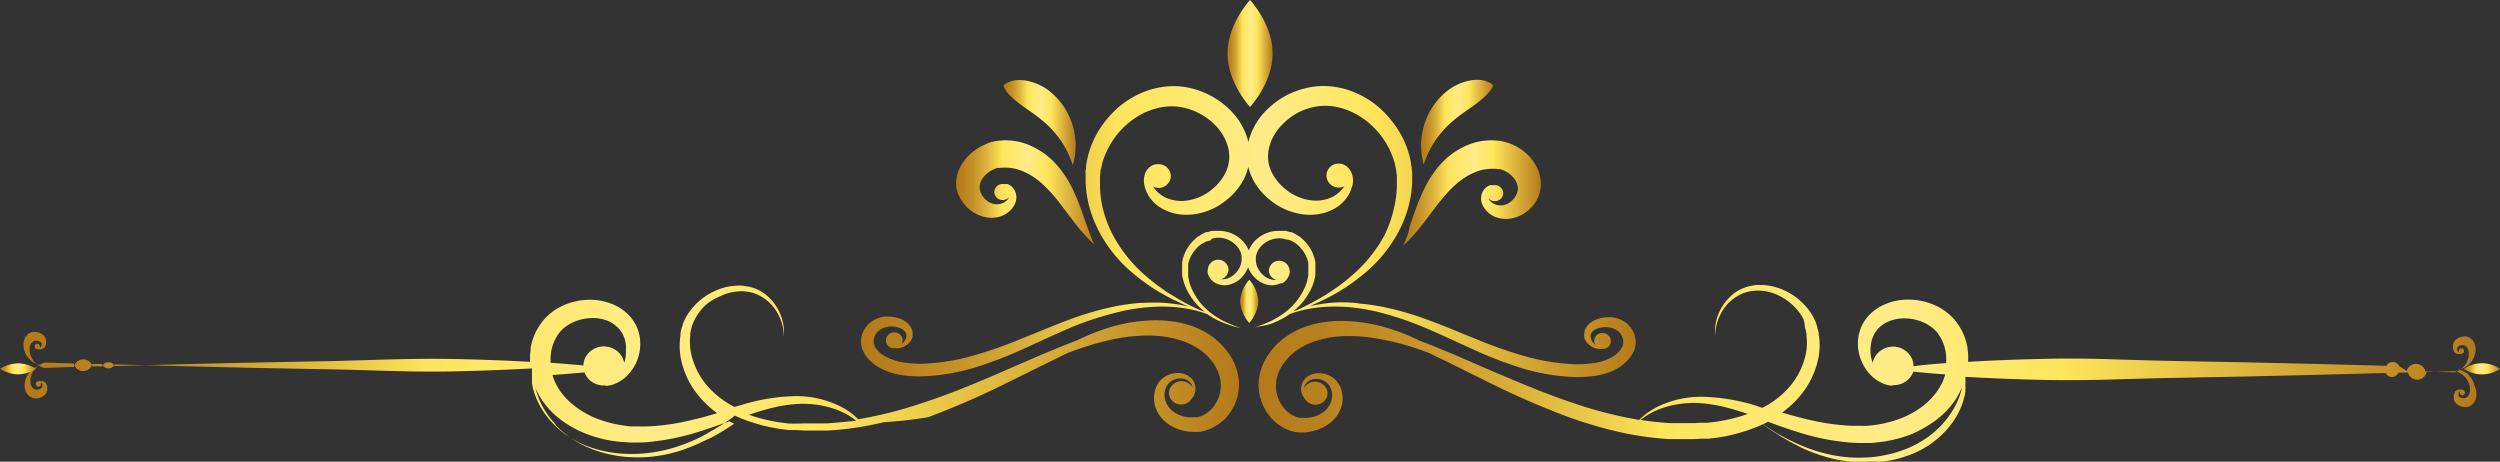 <svg xmlns="http://www.w3.org/2000/svg" xmlns:xlink="http://www.w3.org/1999/xlink" id="Layer_1" data-name="Layer 1" viewBox="0 0 391.75 72.34"><rect x="0" y="0" width="391.75" height="72.34" fill="#333333" stroke="none"/><defs><style>.cls-1{fill:url(#linear-gradient);}.cls-2{fill:url(#linear-gradient-2);}.cls-3{fill:url(#linear-gradient-3);}.cls-4{fill:url(#linear-gradient-4);}.cls-5{fill:url(#linear-gradient-5);}.cls-6{fill:url(#linear-gradient-6);}.cls-7{fill:url(#linear-gradient-7);}.cls-8{fill:url(#linear-gradient-8);}.cls-9{fill:url(#linear-gradient-9);}.cls-10{fill:url(#linear-gradient-10);}.cls-11{fill:url(#linear-gradient-11);}</style><linearGradient id="linear-gradient" x1="156.01" y1="603.52" x2="277.37" y2="603.52" gradientTransform="matrix(1, 0, 0, -1, 0, 652.42)" gradientUnits="userSpaceOnUse"><stop offset="0" stop-color="#b47a1a"></stop><stop offset="0.05" stop-color="#b9811e"></stop><stop offset="0.13" stop-color="#c69429"></stop><stop offset="0.22" stop-color="#dcb33c"></stop><stop offset="0.32" stop-color="#fade56"></stop><stop offset="0.33" stop-color="#ffe55a"></stop><stop offset="0.52" stop-color="#ffec88"></stop><stop offset="0.66" stop-color="#ffe55a"></stop><stop offset="1" stop-color="#b47a1a"></stop></linearGradient><linearGradient id="linear-gradient-2" x1="240.83" y1="609.66" x2="262.51" y2="609.66" xlink:href="#linear-gradient"></linearGradient><linearGradient id="linear-gradient-3" x1="243.73" y1="620.63" x2="255.08" y2="620.63" xlink:href="#linear-gradient"></linearGradient><linearGradient id="linear-gradient-4" x1="170.86" y1="609.66" x2="192.54" y2="609.66" xlink:href="#linear-gradient"></linearGradient><linearGradient id="linear-gradient-5" x1="178.29" y1="620.63" x2="189.65" y2="620.63" xlink:href="#linear-gradient"></linearGradient><linearGradient id="linear-gradient-6" x1="24.91" y1="581.28" x2="215.17" y2="581.28" xlink:href="#linear-gradient"></linearGradient><linearGradient id="linear-gradient-7" x1="213.4" y1="631.42" x2="220.47" y2="631.42" xlink:href="#linear-gradient"></linearGradient><linearGradient id="linear-gradient-8" x1="215.38" y1="592.58" x2="218.24" y2="592.58" xlink:href="#linear-gradient"></linearGradient><linearGradient id="linear-gradient-9" x1="21.05" y1="582.01" x2="26.71" y2="582.01" xlink:href="#linear-gradient"></linearGradient><linearGradient id="linear-gradient-10" x1="407.14" y1="582.01" x2="412.8" y2="582.01" xlink:href="#linear-gradient"></linearGradient><linearGradient id="linear-gradient-11" x1="218.21" y1="581.28" x2="408.94" y2="581.28" xlink:href="#linear-gradient"></linearGradient></defs><title>heading-line-inverted</title><path class="cls-1" d="M220.08,63.41l.58-.22.63-.28a12,12,0,0,0,1.34-.73l.53-.35.6-.21c.27-.1.58-.17.89-.27a4.05,4.05,0,0,1,.5-.12l.52-.12a22.92,22.92,0,0,1,5.2-.44c1,0,2,.12,3.13.26a30.75,30.75,0,0,1,3.34.66A50.24,50.24,0,0,1,244.4,64c2.4,1,4.83,2.18,7.34,3.3a63.33,63.33,0,0,0,7.74,3,32.54,32.54,0,0,0,8,1.39,17.77,17.77,0,0,0,3.82-.23,11.62,11.62,0,0,0,1.78-.46,8.8,8.8,0,0,0,1.61-.76A6.71,6.71,0,0,0,276,69.17a4.73,4.73,0,0,0,1-1.38,3.2,3.2,0,0,0,.16-.39c.05-.14.08-.28.12-.42a4,4,0,0,0,.08-.83,4,4,0,0,0-.36-1.52,4.1,4.1,0,0,0-2-1.93,4.35,4.35,0,0,0-1.21-.35,5.53,5.53,0,0,0-1.14,0,4.94,4.94,0,0,0-1.93.56,3,3,0,0,0-1.25,1.26,2,2,0,0,0-.17.81v.19l0,.18a1.16,1.16,0,0,0,0,.18l.06.15a2.37,2.37,0,0,0,.67.94,2.75,2.75,0,0,0,1.41.66,2.12,2.12,0,0,0,.49,0,1.23,1.23,0,0,0,.31,0l.23,0h0a1.26,1.26,0,0,0,1-1.32,1.31,1.31,0,0,0-1.42-1.15,1.23,1.23,0,0,0-1,1.87,2.82,2.82,0,0,1-.41-.43,1.67,1.67,0,0,1-.32-.73,1,1,0,0,1,.15-.78,1.89,1.89,0,0,1,.86-.63,3.79,3.79,0,0,1,1.39-.23,5.2,5.2,0,0,1,.78.1,2.53,2.53,0,0,1,.72.29,2.33,2.33,0,0,1,1.06,1.19,2,2,0,0,1,.14.81,2,2,0,0,1-.06.42c0,.06,0,.13-.07.2s-.06.14-.1.21a4,4,0,0,1-1.62,1.52,7.25,7.25,0,0,1-1.23.54,10.12,10.12,0,0,1-1.44.34,17,17,0,0,1-3.34.18,33.43,33.43,0,0,1-7.47-1.22,69.1,69.1,0,0,1-7.59-2.65c-2.52-1-5-2.08-7.53-3a47.42,47.42,0,0,0-7.37-2.13,32.3,32.3,0,0,0-3.5-.49C233,60,231.89,60,230.86,60a23.18,23.18,0,0,0-4.64.62c.59-.25,1.23-.53,1.94-.87.42-.19.84-.42,1.3-.65s.91-.49,1.38-.78a27.58,27.58,0,0,0,2.94-2,24.8,24.8,0,0,0,3-2.65,21.7,21.7,0,0,0,2.67-3.44,19.8,19.8,0,0,0,2-4.2,17.88,17.88,0,0,0,.89-4.83c0-.11,0-.21,0-.32V40c0-.22,0-.43-.05-.65s0-.42-.07-.64l-.1-.64c0-.11,0-.21-.05-.32l-.07-.32c-.09-.44-.22-.86-.35-1.28A14.65,14.65,0,0,0,239,31.4a15,15,0,0,0-1.93-2,14.12,14.12,0,0,0-4.92-2.73,13,13,0,0,0-2.84-.54,11.73,11.73,0,0,0-2.91.15,12.94,12.94,0,0,0-2.72.8,12.8,12.8,0,0,0-4.43,3.07,10.48,10.48,0,0,0-2.49,4.37l-.09.36-.09-.36a10.59,10.59,0,0,0-2.49-4.37A13,13,0,0,0,207,26.3a11.78,11.78,0,0,0-2.91-.15,13,13,0,0,0-2.84.54,13.28,13.28,0,0,0-2.62,1.13,14.38,14.38,0,0,0-2.31,1.6,15.59,15.59,0,0,0-1.92,2,14.47,14.47,0,0,0-2.59,4.7,11,11,0,0,0-.35,1.28l-.07.32-.06.32-.1.64c0,.22,0,.43-.06.64s0,.43,0,.65v.95c0,.11,0,.21,0,.32a17.5,17.5,0,0,0,.89,4.83,19.8,19.8,0,0,0,2,4.2,21.7,21.7,0,0,0,2.67,3.44,24.73,24.73,0,0,0,3,2.65,29.76,29.76,0,0,0,2.94,2c.47.29.95.53,1.39.78s.88.46,1.3.65c.7.34,1.35.62,1.94.87a23.19,23.19,0,0,0-4.65-.62c-1,0-2.1,0-3.23.07a32.3,32.3,0,0,0-3.5.49,47.85,47.85,0,0,0-7.38,2.13c-2.49.92-5,2-7.52,3a69.1,69.1,0,0,1-7.59,2.65,33.43,33.43,0,0,1-7.47,1.22,17,17,0,0,1-3.34-.18A10.12,10.12,0,0,1,161,69a6.92,6.92,0,0,1-1.23-.54A4,4,0,0,1,158.19,67a2,2,0,0,1-.1-.21c0-.07-.05-.14-.07-.2a2,2,0,0,1-.06-.42,2,2,0,0,1,.13-.81,2.37,2.37,0,0,1,1.06-1.19,2.72,2.72,0,0,1,.73-.29,5.2,5.2,0,0,1,.78-.1,3.79,3.79,0,0,1,1.39.23,2,2,0,0,1,.86.63,1,1,0,0,1,.15.78,1.94,1.94,0,0,1-.32.73,2.82,2.82,0,0,1-.41.43,1.13,1.13,0,0,0,.16-.51,1.27,1.27,0,0,0-1.19-1.36,1.3,1.3,0,0,0-1.42,1.15,1.26,1.26,0,0,0,1,1.32h0l.22,0a1.32,1.32,0,0,0,.32,0,2.14,2.14,0,0,0,.49,0,2.75,2.75,0,0,0,1.41-.66,2.47,2.47,0,0,0,.67-.94l.06-.15a1.16,1.16,0,0,1,0-.18l0-.18v-.19a1.86,1.86,0,0,0-.18-.81,3,3,0,0,0-1.25-1.26,4.84,4.84,0,0,0-1.93-.56,5.41,5.41,0,0,0-1.13,0,4.41,4.41,0,0,0-1.22.35,4.13,4.13,0,0,0-2,1.93,3.69,3.69,0,0,0-.36,1.52,3.38,3.38,0,0,0,.08.83c0,.14.07.28.11.42s.1.26.16.39a5,5,0,0,0,1,1.38,6.71,6.71,0,0,0,1.36,1.06,8.8,8.8,0,0,0,1.61.76,11.49,11.49,0,0,0,1.77.46,17.9,17.9,0,0,0,3.83.23,32.62,32.62,0,0,0,8-1.39,64,64,0,0,0,7.74-3c2.5-1.12,4.94-2.28,7.34-3.3A50.13,50.13,0,0,1,196,61.59a30.45,30.45,0,0,1,3.35-.66c1.09-.14,2.13-.23,3.13-.26a22.92,22.92,0,0,1,5.2.44l.52.12a3.51,3.51,0,0,1,.49.12c.32.1.62.17.89.27l.67.23c.17.12.33.23.5.33a12,12,0,0,0,1.34.73l.63.28.58.22a16.37,16.37,0,0,0,1.78.53,4.73,4.73,0,0,0,.48.11l.17,0-.16,0c-.11,0-.27-.08-.47-.16a16.85,16.85,0,0,1-1.71-.68c-.18-.07-.36-.17-.56-.26s-.39-.2-.59-.32a13,13,0,0,1-1.24-.81,11.1,11.1,0,0,1-1.25-1.07,9.62,9.62,0,0,1-2-3,7,7,0,0,1-.51-1.87l0-.24v-.24a4,4,0,0,1,0-.49,1.94,1.94,0,0,1,0-.24l0-.25,0-.24a2.23,2.23,0,0,1,0-.23,5.37,5.37,0,0,1,.79-1.78,5.61,5.61,0,0,1,1.37-1.38l.05,0,.05,0,.1-.07.21-.12.21-.11.1-.06.11,0,.22-.09.11,0,.11,0L211,50l.22-.05a3.65,3.65,0,0,1,1.77.06,3.94,3.94,0,0,1,1.51.81,3.81,3.81,0,0,1,.55.59,4.38,4.38,0,0,1,.37.66,3,3,0,0,1,.19.69l0,.17c0,.06,0,.11,0,.16s0,.22,0,.33a3,3,0,0,1-.36,1.2,3.44,3.44,0,0,1-.7.92,3.18,3.18,0,0,1-.83.59,2.82,2.82,0,0,1-.84.24,2.17,2.17,0,0,1-.51,0,1.55,1.55,0,0,0,1.18-1.61,1.62,1.62,0,0,0-3.22,0,1.51,1.51,0,0,0,0,.78,2.53,2.53,0,0,0,.74,1.12,2,2,0,0,0,.35.25l.2.12.23.09a3,3,0,0,0,1,.2,3.32,3.32,0,0,0,1.21-.21,4.33,4.33,0,0,0,1.21-.68,4.83,4.83,0,0,0,1-1.19,4.61,4.61,0,0,0,.35-.74,4.61,4.61,0,0,0,1.39,1.93,4.19,4.19,0,0,0,1.21.68,3.32,3.32,0,0,0,1.21.21,3,3,0,0,0,1-.2l.22-.09L222,57a2.41,2.41,0,0,0,.35-.25,2.53,2.53,0,0,0,.74-1.12,1.49,1.49,0,0,0,0-.84v0a1.62,1.62,0,0,0-3.21.32,1.55,1.55,0,0,0,1.19,1.36,2.09,2.09,0,0,1-.5,0,2.82,2.82,0,0,1-.84-.24,3.18,3.18,0,0,1-.83-.59,3.44,3.44,0,0,1-.7-.92,3,3,0,0,1-.36-1.2,1.82,1.82,0,0,1,0-.33s0-.1,0-.16,0-.11,0-.17a3.59,3.59,0,0,1,.2-.69,3.65,3.65,0,0,1,.37-.66,3.81,3.81,0,0,1,.55-.59,3.94,3.94,0,0,1,1.51-.81,3.65,3.65,0,0,1,1.77-.06l.22.05.22.07.12,0,.11,0,.21.09.11,0,.11.06.21.11.21.12.1.07,0,0,.05,0a5.61,5.61,0,0,1,1.37,1.38,5.15,5.15,0,0,1,.78,1.78,1.06,1.06,0,0,1,0,.23l0,.24,0,.25a1.94,1.94,0,0,1,0,.24c0,.16,0,.32,0,.49l0,.24,0,.24a7,7,0,0,1-.51,1.87,9.06,9.06,0,0,1-.91,1.65,9.68,9.68,0,0,1-1.13,1.38,11.1,11.1,0,0,1-1.25,1.07,12,12,0,0,1-1.25.81c-.19.12-.39.22-.58.32s-.38.19-.56.26a16.85,16.85,0,0,1-1.71.68c-.2.08-.36.12-.47.16l-.16,0,.16,0a4.79,4.79,0,0,0,.49-.11A16.37,16.37,0,0,0,220.08,63.41ZM224,61.16a10.76,10.76,0,0,0,1.32-1.37,10.36,10.36,0,0,0,1.09-1.73,7.72,7.72,0,0,0,.71-2.06l.05-.28,0-.28c0-.19,0-.38,0-.57v-.59c0-.09,0-.19,0-.29a1.35,1.35,0,0,0,0-.29,6.39,6.39,0,0,0-.85-2.22,6.62,6.62,0,0,0-1.61-1.77l-.06-.05-.06,0-.13-.09-.25-.17-.26-.15-.14-.07-.13-.07-.28-.13-.14,0-.15,0a1.42,1.42,0,0,0-.29-.1l-.29-.08-.15,0-.15,0-.31,0c-.1,0-.21,0-.31,0s-.21,0-.31,0a4.82,4.82,0,0,0-1.2.16,5.21,5.21,0,0,0-2.08,1.1,4.56,4.56,0,0,0-1.29,1.8.42.42,0,0,1,0,.1l0-.1a4.56,4.56,0,0,0-1.29-1.8,5.28,5.28,0,0,0-2.08-1.1,4.82,4.82,0,0,0-1.2-.16c-.11,0-.21,0-.31,0s-.21,0-.31,0l-.31,0-.15,0-.15,0-.3.08a2,2,0,0,0-.29.1l-.14,0-.14,0-.28.13-.13.07-.14.07-.26.15-.25.17-.13.09-.06,0-.06.05a6.62,6.62,0,0,0-1.61,1.77,6.2,6.2,0,0,0-.85,2.22,2.5,2.5,0,0,0,0,.29l0,.29v.59a5.46,5.46,0,0,0,0,.57l0,.28.05.28a8.07,8.07,0,0,0,.7,2.06,10.4,10.4,0,0,0,1.1,1.73,10.76,10.76,0,0,0,1.32,1.37l.36.3-.06,0a4.29,4.29,0,0,0-.43-.16l-.07,0c-.91-.42-2.2-1-3.72-1.92-.39-.23-.79-.49-1.22-.74s-.85-.56-1.28-.87a28.74,28.74,0,0,1-2.69-2.13,22.17,22.17,0,0,1-4.86-6.1,18.13,18.13,0,0,1-1.55-3.95,16.1,16.1,0,0,1-.52-4.33,2.44,2.44,0,0,1,0-.27l0-.28,0-.55c0-.18.05-.36.07-.55s0-.36.09-.54l.12-.54.06-.27.07-.27a9.84,9.84,0,0,1,.36-1,12.8,12.8,0,0,1,2.34-3.8,12.65,12.65,0,0,1,1.65-1.54,12.12,12.12,0,0,1,1.89-1.21,10.34,10.34,0,0,1,2.06-.8,9.2,9.2,0,0,1,2.13-.35,8.51,8.51,0,0,1,2.08.16,10,10,0,0,1,5.29,2.94,7.77,7.77,0,0,1,1.79,3.07,5.71,5.71,0,0,1,.25,1.57,5,5,0,0,1-.15,1.45,6.15,6.15,0,0,1-.5,1.34,7.26,7.26,0,0,1-.77,1.18c-.14.19-.3.35-.45.53s-.32.32-.49.47a8.31,8.31,0,0,1-1,.79c-.18.13-.36.22-.54.33s-.36.2-.54.28a8.06,8.06,0,0,1-1.09.41,7.27,7.27,0,0,1-2.05.3,6.13,6.13,0,0,1-1.77-.29l-.39-.13-.34-.16a4.28,4.28,0,0,1-.62-.38,5,5,0,0,1-1.24-1.29,2,2,0,0,0,.7.19,1.91,1.91,0,0,0,2.08-1.69,1.88,1.88,0,0,0-1.76-2A2,2,0,0,0,201,39a2.4,2.4,0,0,0-.45.66,3.25,3.25,0,0,0-.19,1.9,5.43,5.43,0,0,0,1.41,2.68,7.06,7.06,0,0,0,.75.66,5.27,5.27,0,0,0,.46.31l.49.26a7.43,7.43,0,0,0,2.36.73,9,9,0,0,0,2.87-.09,11,11,0,0,0,1.51-.42c.26-.09.51-.2.76-.31s.51-.24.76-.38a11,11,0,0,0,1.47-1c.24-.19.47-.39.7-.6s.45-.44.66-.68a9.92,9.92,0,0,0,1.18-1.62,8.62,8.62,0,0,0,.83-2l.09-.32c0,.1.05.21.08.32a9.12,9.12,0,0,0,.84,2,9.92,9.92,0,0,0,1.18,1.62c.21.24.44.46.66.68s.46.41.7.6a11,11,0,0,0,1.47,1c.25.14.5.26.75.38s.51.22.76.31a11.15,11.15,0,0,0,1.52.42,9,9,0,0,0,2.87.09,7.51,7.51,0,0,0,2.36-.73l.49-.26.46-.31a6.07,6.07,0,0,0,.74-.66A5.43,5.43,0,0,0,233,41.54a3.17,3.17,0,0,0-.19-1.9,2.41,2.41,0,0,0-.44-.66,2,2,0,0,0-1.69-.72,1.89,1.89,0,0,0-1.77,2A1.92,1.92,0,0,0,231,42a2,2,0,0,0,.7-.19,5,5,0,0,1-1.25,1.29,3.8,3.8,0,0,1-.62.38l-.34.16-.38.13a6.19,6.19,0,0,1-1.77.29,7.33,7.33,0,0,1-2.06-.3,8.47,8.47,0,0,1-1.08-.41c-.18-.08-.36-.19-.54-.28s-.36-.2-.54-.33a7.62,7.62,0,0,1-1-.79c-.17-.15-.33-.31-.49-.47s-.31-.34-.45-.53a7.26,7.26,0,0,1-.77-1.18,6.18,6.18,0,0,1-.51-1.34,5.81,5.81,0,0,1-.15-1.45,6.14,6.14,0,0,1,.26-1.57,7.66,7.66,0,0,1,1.79-3.07A9.87,9.87,0,0,1,225,30a10,10,0,0,1,2-.63,8.63,8.63,0,0,1,2.09-.16,9.2,9.2,0,0,1,2.13.35,10.34,10.34,0,0,1,2.06.8,12.12,12.12,0,0,1,1.89,1.21,12.82,12.82,0,0,1,4,5.34c.13.34.25.69.35,1l.08.27.06.27.11.54a5.07,5.07,0,0,1,.09.54c0,.19.06.37.08.55l0,.55,0,.28c0,.09,0,.18,0,.27a16.1,16.1,0,0,1-.52,4.33A18.13,18.13,0,0,1,238,49.48a22.36,22.36,0,0,1-4.86,6.1,28.74,28.74,0,0,1-2.69,2.13c-.43.31-.87.59-1.29.87s-.82.51-1.22.74c-1.52.88-2.8,1.5-3.71,1.92l-.08,0-.41.16Z" transform="translate(-21.05 -12.62)"></path><path class="cls-2" d="M242.13,47.55c.25-.7.52-1.51.86-2.41a30,30,0,0,1,1.24-2.94,17,17,0,0,1,2.07-3.28,13.7,13.7,0,0,1,1.55-1.61,12.32,12.32,0,0,1,2-1.39,10.55,10.55,0,0,1,2.44-1,10.08,10.08,0,0,1,2.83-.31l.74.06c.24,0,.48.07.74.13l.37.09.36.11a7.23,7.23,0,0,1,.7.26,8.14,8.14,0,0,1,2.38,1.57A7.17,7.17,0,0,1,262,39.1a5.8,5.8,0,0,1,.5,2.65,5.17,5.17,0,0,1-.8,2.49,5.82,5.82,0,0,1-1.62,1.69,5.61,5.61,0,0,1-2,.88,4.71,4.71,0,0,1-2.08,0,3.81,3.81,0,0,1-2.61-2,2.46,2.46,0,0,1-.25-1.3,2.27,2.27,0,0,1,.33-1,2.08,2.08,0,0,1,1.06-.87.84.84,0,0,1,.2,0l.14,0H255l0,0,.18,0a1.3,1.3,0,0,1,1.42,1.15,1.27,1.27,0,0,1-1.2,1.35,1.33,1.33,0,0,1-1.12-.45,1.7,1.7,0,0,0,.36.51,2.27,2.27,0,0,0,.77.47,2.35,2.35,0,0,0,1,.13,2.43,2.43,0,0,0,.95-.29,3.07,3.07,0,0,0,.85-.69,2.71,2.71,0,0,0,.57-1,2,2,0,0,0,.1-1,2.65,2.65,0,0,0-.4-1,3.88,3.88,0,0,0-.85-.93,4.53,4.53,0,0,0-1.2-.67c-.11,0-.21-.08-.32-.1l-.17,0-.16,0a2,2,0,0,0-.35-.05c-.12,0-.25,0-.38,0a7.07,7.07,0,0,0-3.1.64,9.56,9.56,0,0,0-1.44.79,12.81,12.81,0,0,0-1.32,1,21,21,0,0,0-2.25,2.39c-.68.83-1.3,1.65-1.87,2.41s-1.1,1.47-1.59,2.07-.93,1.11-1.3,1.51-.69.7-.9.9l-.33.29.18-.39c.1-.26.27-.65.46-1.14S241.88,48.26,242.13,47.55Z" transform="translate(-21.05 -12.62)"></path><path class="cls-3" d="M243.9,37.27a10.2,10.2,0,0,1-.09-3.12,11,11,0,0,1,1.31-4.08,10.36,10.36,0,0,1,3-3.42,8.2,8.2,0,0,1,3.27-1.41,5.49,5.49,0,0,1,2.22,0,4.38,4.38,0,0,1,.68.24,3.39,3.39,0,0,1,.45.26,1.43,1.43,0,0,1,.3.29,1.71,1.71,0,0,1-.18.37,2.8,2.8,0,0,1-.27.39,4.31,4.31,0,0,1-.41.5,9.76,9.76,0,0,1-1.33,1.21c-.56.45-1.25.93-2.1,1.53a22.76,22.76,0,0,0-2.63,2.08,15.62,15.62,0,0,0-2.25,2.67,14.07,14.07,0,0,0-1.32,2.51c-.14.34-.24.62-.3.81l-.1.3-.09-.3C244,37.94,244,37.64,243.9,37.27Z" transform="translate(-21.05 -12.62)"></path><path class="cls-4" d="M170.87,41.75a5.8,5.8,0,0,1,.5-2.65A7.2,7.2,0,0,1,173,36.85a8,8,0,0,1,2.38-1.57A7,7,0,0,1,176,35l.36-.11.38-.09c.25-.06.49-.09.74-.13s.49,0,.74-.06a10,10,0,0,1,2.82.31,10.38,10.38,0,0,1,2.44,1,11.91,11.91,0,0,1,2,1.39,13,13,0,0,1,1.56,1.61,17,17,0,0,1,2.07,3.28,30,30,0,0,1,1.24,2.94c.33.9.61,1.71.86,2.41s.47,1.31.66,1.81.35.88.46,1.14l.17.39-.33-.29c-.21-.2-.52-.49-.89-.9s-.82-.91-1.31-1.51-1-1.3-1.59-2.07-1.18-1.58-1.86-2.41a21.09,21.09,0,0,0-2.26-2.39,12.69,12.69,0,0,0-1.31-1,9.67,9.67,0,0,0-1.45-.79,7,7,0,0,0-3.1-.64c-.12,0-.25,0-.37,0a1.84,1.84,0,0,0-.35.05l-.17,0-.16,0c-.11,0-.22.07-.33.1a4.63,4.63,0,0,0-1.19.67,3.88,3.88,0,0,0-.85.93,2.5,2.5,0,0,0-.4,1,1.91,1.91,0,0,0,.09,1,3,3,0,0,0,.57,1,3.11,3.11,0,0,0,.86.69,2.43,2.43,0,0,0,1,.29,2.35,2.35,0,0,0,.95-.13,2.27,2.27,0,0,0,.77-.47,1.7,1.7,0,0,0,.36-.51,1.35,1.35,0,0,1-1.12.45,1.27,1.27,0,0,1-1.2-1.35,1.29,1.29,0,0,1,1.41-1.15,1.08,1.08,0,0,1,.19,0l0,0h.12l.14,0a.77.77,0,0,1,.19,0,2,2,0,0,1,1.06.87,2.28,2.28,0,0,1,.34,1,2.46,2.46,0,0,1-.25,1.3,3.85,3.85,0,0,1-2.61,2,4.71,4.71,0,0,1-2.08,0,5.61,5.61,0,0,1-2-.88,5.82,5.82,0,0,1-1.62-1.69A5.18,5.18,0,0,1,170.87,41.75Z" transform="translate(-21.05 -12.62)"></path><path class="cls-5" d="M178.47,26.44a2.67,2.67,0,0,1-.18-.37,1.76,1.76,0,0,1,.31-.29,3.2,3.2,0,0,1,.44-.26,4.54,4.54,0,0,1,.69-.24,5.49,5.49,0,0,1,2.22,0,8.26,8.26,0,0,1,3.27,1.41,10.47,10.47,0,0,1,3,3.42,11,11,0,0,1,1.31,4.08,10.53,10.53,0,0,1-.09,3.12c-.07.37-.14.67-.2.87l-.09.3-.1-.3c-.06-.19-.17-.47-.3-.81a14.07,14.07,0,0,0-1.32-2.51,15.25,15.25,0,0,0-2.26-2.67,22.76,22.76,0,0,0-2.63-2.08c-.84-.6-1.54-1.08-2.1-1.53a9.6,9.6,0,0,1-1.32-1.21,3.59,3.59,0,0,1-.42-.5Z" transform="translate(-21.05 -12.62)"></path><path class="cls-6" d="M213.52,67.91a11.1,11.1,0,0,0-2.68-2.66,12.88,12.88,0,0,0-1.6-.94,13.93,13.93,0,0,0-1.67-.68,16,16,0,0,0-3.38-.72,19.74,19.74,0,0,0-3.25-.06,25.74,25.74,0,0,0-5.77,1,35.3,35.3,0,0,0-4.66,1.78l-.54.26h0c-3.4,1.29-6.9,2.82-10.62,4.44l-.92.4c-4.21,1.82-8.35,3.58-12.74,5a65.26,65.26,0,0,1-10.17,2.59l-.14-.15-.36-.33-.19-.17-.21-.17-.46-.35-.51-.33a4.48,4.48,0,0,0-.57-.33l-.29-.17-.32-.15a15.71,15.71,0,0,0-6.62-1.48,30.72,30.72,0,0,0-8.42,1.33l-1.28.37a14.35,14.35,0,0,1-4-3,11.75,11.75,0,0,1-2.79-5.3,9.24,9.24,0,0,1-.15-2.86l0-.35.07-.34.07-.34.09-.34a7.06,7.06,0,0,1,.53-1.28,8.2,8.2,0,0,1,1.69-2.19A8.67,8.67,0,0,1,134,59a7.63,7.63,0,0,1,2.59-.71,6.65,6.65,0,0,1,2.59.27,6.73,6.73,0,0,1,3.7,3.12,7.49,7.49,0,0,1,1,3.74,7.63,7.63,0,0,0-.69-3.88,7.75,7.75,0,0,0-1.44-2.1,6.71,6.71,0,0,0-1-.88,6.58,6.58,0,0,0-1.25-.68,7.57,7.57,0,0,0-1.41-.4c-.24,0-.49-.08-.74-.1s-.5,0-.75,0a8.74,8.74,0,0,0-3,.61,10,10,0,0,0-4.86,4,8.25,8.25,0,0,0-.72,1.5l0,.09c0,.1-.08.2-.11.3l-.11.42-.11.42c0,.09,0,.18,0,.27l0,.13a10.71,10.71,0,0,0,0,3.39,13.12,13.12,0,0,0,3,6.33,15.17,15.17,0,0,0,2.75,2.53l-.29.08c-1.51.45-3.06.86-4.64,1.2a35.32,35.32,0,0,1-4.81.72,22.09,22.09,0,0,1-2.44.07c-.4,0-.81,0-1.21,0s-.8-.07-1.19-.13A18.15,18.15,0,0,1,114.07,78a15.66,15.66,0,0,1-2-1.07,13.09,13.09,0,0,1-1.76-1.36A10.77,10.77,0,0,1,108.9,74a9.25,9.25,0,0,1-1-1.81,5.92,5.92,0,0,1-.27-.81c1.66-.12,3.33-.25,5-.41a3.17,3.17,0,0,0,1.93,1.87A3.37,3.37,0,0,0,116,73l-.1.07.29,0a4.43,4.43,0,0,0,1-.22,5.8,5.8,0,0,0,1.66-.94,6.74,6.74,0,0,0,1.83-2.34,7,7,0,0,0,.6-1.88,7,7,0,0,0,0-2.36,7,7,0,0,0-.38-1.33,6.81,6.81,0,0,0-.75-1.33,7.2,7.2,0,0,0-2.65-2.18,9.29,9.29,0,0,0-3.77-.89,10.3,10.3,0,0,0-4.21.79,9.28,9.28,0,0,0-2,1.16,7.83,7.83,0,0,0-.92.82c-.15.14-.29.3-.43.46l-.19.25-.18.25-.18.26-.09.12-.08.14-.32.54-.07.14-.07.15-.13.28a6.25,6.25,0,0,0-.24.6l-.2.6c-.06.21-.1.42-.15.63l-.07.32a3.11,3.11,0,0,0,0,.32c0,.21-.07.43-.09.65,0,.41,0,.83,0,1.24q-5-.28-10.07-.4c-3.66-.1-7.32-.09-11,0s-7.32.23-11,.3l-11,.21-11,.25-11,.29a1.12,1.12,0,0,0-2,.06l-1.5,0a1.49,1.49,0,0,0-2.9.09L28,70.27h0l-.09,0-.18-.07-.18-.08a2.21,2.21,0,0,1-.4-.21l-.2-.13-.1-.07-.1-.08a4.54,4.54,0,0,1-.38-.38,3,3,0,0,1-.55-1,2.93,2.93,0,0,1-.13-.57v-.07a.22.22,0,0,1,0-.08v-.14a2.83,2.83,0,0,1,0-.29,1.44,1.44,0,0,1,.15-.51,1.05,1.05,0,0,1,.12-.21l.16-.17A.93.93,0,0,1,26.5,66h.2l.21,0a.94.94,0,0,1,.22.07.76.76,0,0,1,.18.09.85.85,0,0,1,.14.1l.06.06,0,0a.31.31,0,0,1,.05.1s0,.09,0,.15a.28.28,0,0,0,0,.09v.06s0,.07,0,.11l0,0v0h0a.22.22,0,0,1-.05.08.61.61,0,0,1-.17.15l-.06,0,0,0,0,0h0a.37.37,0,0,0,0-.18.39.39,0,0,0-.39-.4.4.4,0,0,0-.39.34v0a.43.43,0,0,0,0,.05.28.28,0,0,0,0,.09.72.72,0,0,0,.1.26l0,0,0,0v0l.08.07a.1.1,0,0,0,.05,0l0,0,0,0h0l.07,0a.88.88,0,0,0,.31.08h.2l.11,0,.08,0a1.49,1.49,0,0,0,.38-.19.79.79,0,0,0,.19-.18s0,0,.05-.06l0-.06.07-.13a.89.89,0,0,0,.08-.29,1,1,0,0,0,0-.15.53.53,0,0,0,0-.13,1.78,1.78,0,0,0,0-.31,1.25,1.25,0,0,0-.13-.35l-.1-.17-.12-.14a2.09,2.09,0,0,0-.29-.23,1.41,1.41,0,0,0-.32-.17,2.06,2.06,0,0,0-.35-.12,1.34,1.34,0,0,0-.4-.06,1.32,1.32,0,0,0-.44,0,1.68,1.68,0,0,0-.77.43,2.22,2.22,0,0,0-.28.33,1.93,1.93,0,0,0-.19.38,2.45,2.45,0,0,0-.15.79,3.17,3.17,0,0,0,.32,1.44,3.39,3.39,0,0,0,1.3,1.43l.12.07.13.06.24.11.46.15.21,0,.19,0H28v0h-.12l-.19,0-.21,0-.46.15-.24.11-.13.07-.12.07a3.16,3.16,0,0,0-.49.35,3.26,3.26,0,0,0-.81,1.07,3.18,3.18,0,0,0-.32,1.45,2.45,2.45,0,0,0,.15.79,1.85,1.85,0,0,0,.19.37,2.3,2.3,0,0,0,.28.34,1.72,1.72,0,0,0,1.21.47,2.57,2.57,0,0,0,.4-.06,2.06,2.06,0,0,0,.35-.12,2,2,0,0,0,.32-.18,1.54,1.54,0,0,0,.29-.23l.12-.14.1-.17a1.25,1.25,0,0,0,.13-.35,1.72,1.72,0,0,0,0-.31.57.57,0,0,0,0-.13,1,1,0,0,0,0-.15.77.77,0,0,0-.08-.28.54.54,0,0,0-.07-.13l0-.07-.05-.06a1.57,1.57,0,0,0-.19-.18,1.42,1.42,0,0,0-.38-.18l-.08,0-.11,0h-.1a.34.34,0,0,0-.1,0,.88.88,0,0,0-.31.08l-.07,0,0,0h0l0,0-.05,0a.6.6,0,0,0-.08.08v0l0,0,0,0a.88.88,0,0,0-.1.26.34.34,0,0,0,0,.09.43.43,0,0,0,0,0,.4.4,0,0,0,.39.39.39.39,0,0,0,.39-.4.43.43,0,0,0-.06-.22h0l0,0h0l0,0,.06,0a.83.83,0,0,1,.17.15l.05.08s0,0,0,0v0s0,0,0,0,0,.08,0,.12v.06a.28.28,0,0,0,0,.09l0,.14a.31.31,0,0,1-.05.1l0,0-.06.05-.14.11-.18.09-.22.07-.21,0a.67.67,0,0,1-.2,0,.93.93,0,0,1-.37-.19c-.05,0-.11-.1-.16-.16a2.25,2.25,0,0,1-.12-.21,1.49,1.49,0,0,1-.15-.52,2.64,2.64,0,0,1,0-.29v-.14a.17.17,0,0,1,0-.07v-.08a2.68,2.68,0,0,1,.13-.56,3.08,3.08,0,0,1,.55-1,3.3,3.3,0,0,1,.38-.37.39.39,0,0,1,.1-.08l.1-.08.2-.13.4-.21.18-.08.18-.06.09,0h0l4.49.14a1.49,1.49,0,0,0,2.9.09l1.5,0a1.11,1.11,0,0,0,1,.69,1.1,1.1,0,0,0,1-.63l11,.29,11,.26,11,.21c3.66.06,7.32.19,11,.29s7.32.11,11,0c3.46-.09,6.93-.23,10.39-.42,0,0,0,.11,0,.16l0,.17c0,.12,0,.27,0,.43v.85l0,.33,0,.36.07.37.08.4c0,.14.08.27.11.41a11.92,11.92,0,0,0,1.82,3.7,10.64,10.64,0,0,0,.75.94l.2.24.11.12.11.11.44.45c.16.16.32.3.49.44l.24.22.26.21c.18.14.35.28.54.41l.56.39a15.54,15.54,0,0,0,2.53,1.33,17.82,17.82,0,0,0,3,.92,19,19,0,0,0,3.27.42,21.36,21.36,0,0,0,3.55-.12,23.26,23.26,0,0,0,3.72-.73,27.62,27.62,0,0,0,3.81-1.41c.64-.29,1.27-.61,1.91-1s1.27-.72,1.9-1.12c.78-.49,1.56-1,2.33-1.6l.39.18a26.27,26.27,0,0,0,7.42,2l.64.08.31,0,.25,0,.36,0,.35,0,1,.07h1l1,0,.62,0h.34l1,0,1-.07a49.17,49.17,0,0,0,7.65-1.23A68.44,68.44,0,0,0,166.48,78a130.28,130.28,0,0,0,12.73-5.57l3.12-1.54c2.12-1.05,4.15-2.05,6.12-3,.8-.3,1.67-.61,2.61-.91a38.86,38.86,0,0,1,4.61-1.23,26.11,26.11,0,0,1,5.34-.55,16.39,16.39,0,0,1,5.6.94,11.83,11.83,0,0,1,1.31.58,11.51,11.51,0,0,1,1.21.74,9,9,0,0,1,2,2,6.49,6.49,0,0,1,1.1,2.45,5.43,5.43,0,0,1,.12,1.26,5.37,5.37,0,0,1-.64,2.4,5.46,5.46,0,0,1-.69,1,4.64,4.64,0,0,1-.88.78,4.34,4.34,0,0,1-1,.52,3.7,3.7,0,0,1-.55.14l-.28,0-.28,0a4.82,4.82,0,0,1-1.14-.06,4.75,4.75,0,0,1-2-.85,3.41,3.41,0,0,1-1.17-1.54,3.18,3.18,0,0,1-.1-1.8,2.35,2.35,0,0,1,.88-1.35,2.73,2.73,0,0,1,1.46-.5,2.16,2.16,0,0,1,1.31.38,1.88,1.88,0,0,1,.66,1s0,0,0,.06a2,2,0,0,0-3.69.6A1.86,1.86,0,0,0,206,76a2,2,0,0,0,1.86-1,2,2,0,0,0,.38-.65,2.39,2.39,0,0,0,.12-1.13,2.33,2.33,0,0,0-.65-1.35,2.87,2.87,0,0,0-1.71-.78,3.68,3.68,0,0,0-2.16.42,3.43,3.43,0,0,0-1,.78,3.7,3.7,0,0,0-.66,1.1,4.45,4.45,0,0,0-.18,2.64,5,5,0,0,0,1.51,2.54,6.48,6.48,0,0,0,2.81,1.5,6.75,6.75,0,0,0,1.69.23h.44c.15,0,.3,0,.45,0a7,7,0,0,0,.89-.17,6.9,6.9,0,0,0,1.7-.72A7.53,7.53,0,0,0,213,78.26a7.92,7.92,0,0,0,1.11-1.46,7.66,7.66,0,0,0,.95-5.41A9,9,0,0,0,213.52,67.91Zm-106.17.41a6.62,6.62,0,0,1,1.13-3.25,4.46,4.46,0,0,1,.49-.62,4.6,4.6,0,0,1,.56-.52,6.3,6.3,0,0,1,1.31-.8,7.45,7.45,0,0,1,2.86-.67,6.37,6.37,0,0,1,2.54.42A4.82,4.82,0,0,1,118,64.1a4.72,4.72,0,0,1,.57.78,5.87,5.87,0,0,1,.37.86,5.42,5.42,0,0,1,.19.87,6,6,0,0,1,0,.84A6.15,6.15,0,0,1,119,69c0,.16-.09.31-.14.46a3.15,3.15,0,0,0-2.06-2.35,3.26,3.26,0,0,0-4.14,1.78,2.9,2.9,0,0,0-.19,1c-1.72-.17-3.43-.3-5.14-.42A7.62,7.62,0,0,1,107.35,68.32ZM133.7,80.54c-.64.38-1.29.73-1.93,1s-1.28.62-1.93.88A24.18,24.18,0,0,1,126,83.7a22,22,0,0,1-3.67.55,22.89,22.89,0,0,1-3.43-.06,19.6,19.6,0,0,1-3.1-.56,19.15,19.15,0,0,1-2.74-.95,16.25,16.25,0,0,1-2.34-1.28l-.53-.35-.5-.39-.24-.19-.23-.2-.46-.4-.42-.41-.11-.11-.1-.1L108,79c-.27-.28-.49-.57-.73-.86a12.81,12.81,0,0,1-1.89-3.35c0-.13-.1-.25-.14-.38l-.11-.36-.11-.35-.07-.28a11.94,11.94,0,0,0,1.26,2.22,13.82,13.82,0,0,0,1.89,2.08,16.3,16.3,0,0,0,2.29,1.66,18,18,0,0,0,2.54,1.23,20.19,20.19,0,0,0,5.44,1.26c.47,0,.93.07,1.39.09s.92,0,1.37,0q1.36,0,2.7-.21a36.12,36.12,0,0,0,5.11-1c1.63-.45,3.2-1,4.71-1.51l1.67-.61.78.39C135.28,79.56,134.49,80.07,133.7,80.54Zm17.78-1.64-.92.07-.93,0-.32,0h-2.44L146,79h-.31l-.45,0-.15,0-.29,0-.6-.07a25.47,25.47,0,0,1-5.79-1.32c.55-.18,1.09-.36,1.62-.52.68-.2,1.35-.4,2-.55a22,22,0,0,1,3.84-.61,15.21,15.21,0,0,1,6.36.92l.32.12.3.14c.19.09.39.17.57.27l.52.28.47.3.22.15.2.15.38.29,0,0C154,78.66,152.71,78.81,151.48,78.9Z" transform="translate(-21.05 -12.62)"></path><path class="cls-7" d="M216.93,29.38S213.4,25.62,213.4,21s3.53-8.38,3.53-8.38,3.54,3.75,3.54,8.38S216.93,29.38,216.93,29.38Z" transform="translate(-21.05 -12.62)"></path><path class="cls-8" d="M218.24,59.84a5.57,5.57,0,0,1-1.43,3.38,5.57,5.57,0,0,1-1.43-3.38,5.57,5.57,0,0,1,1.43-3.38A5.57,5.57,0,0,1,218.24,59.84Z" transform="translate(-21.05 -12.62)"></path><path class="cls-9" d="M26.71,70.42a5.58,5.58,0,0,1-2.83.86,5.62,5.62,0,0,1-2.83-.86,5.58,5.58,0,0,1,2.83-.87A5.53,5.53,0,0,1,26.71,70.42Z" transform="translate(-21.05 -12.62)"></path><path class="cls-10" d="M412.8,70.42a5.09,5.09,0,0,1-5.66,0,5,5,0,0,1,5.66,0Z" transform="translate(-21.05 -12.62)"></path><path class="cls-11" d="M407.81,71.29a3.16,3.16,0,0,0-.49-.35l-.12-.07-.12-.07-.25-.11-.45-.15-.21,0-.2,0h-.12v0H406l.2,0,.21,0,.45-.15.25-.11.12-.06.12-.07a3.24,3.24,0,0,0,.49-.36,3.42,3.42,0,0,0,.82-1.07,3.16,3.16,0,0,0,.31-1.44,2.21,2.21,0,0,0-.15-.79,1.93,1.93,0,0,0-.19-.38,1.75,1.75,0,0,0-.28-.33,1.69,1.69,0,0,0-.76-.43,1.34,1.34,0,0,0-.44,0,1.35,1.35,0,0,0-.41.06,2.06,2.06,0,0,0-.35.12,1.41,1.41,0,0,0-.32.17,1.56,1.56,0,0,0-.28.23.75.75,0,0,0-.12.14,1.63,1.63,0,0,0-.11.17,1.21,1.21,0,0,0-.12.35,1.89,1.89,0,0,0,0,.31c0,.05,0,.09,0,.13a1,1,0,0,0,0,.15,1.23,1.23,0,0,0,.09.29,1.39,1.39,0,0,0,.06.13l0,.06,0,.06a.67.67,0,0,0,.2.18,1.3,1.3,0,0,0,.37.19l.09,0,.1,0h.2a1,1,0,0,0,.32-.08l.06,0h0l0,0,.05,0s0,0,0,0l.08-.07,0,0v0l0,0a.72.72,0,0,0,.1-.26.28.28,0,0,0,0-.09.43.43,0,0,0,0-.05v0a.4.4,0,0,0-.39-.34.39.39,0,0,0-.39.4.37.37,0,0,0,0,.18h0l0,0,0,0a.1.1,0,0,1-.05,0,.54.54,0,0,1-.18-.15.22.22,0,0,1-.05-.08s0,0,0,0v0a.09.09,0,0,1,0,0,.52.52,0,0,1,0-.11s0,0,0-.06v-.09q0-.09,0-.15l.05-.1s0,0,0,0l0-.06.14-.1a1.11,1.11,0,0,1,.19-.09.74.74,0,0,1,.21-.07l.22,0h.19a.93.93,0,0,1,.37.19,1.29,1.29,0,0,1,.16.17,1.07,1.07,0,0,1,.13.21,1.67,1.67,0,0,1,.14.51,1.42,1.42,0,0,1,0,.29v.29a2.35,2.35,0,0,1-.13.57,2.86,2.86,0,0,1-.55,1,3.41,3.41,0,0,1-.38.38l-.1.08-.1.07a1.37,1.37,0,0,1-.2.13,1.93,1.93,0,0,1-.4.21l-.18.08-.18.07-.09,0h0l-4.49-.14a1.49,1.49,0,0,0-2.9-.09L397,70a1.12,1.12,0,0,0-2-.06l-11-.29-11-.25-11-.21c-3.66-.07-7.33-.19-11-.3s-7.32-.11-11,0q-5.26.12-10.55.43a10.73,10.73,0,0,0,0-1.27c0-.22-.05-.44-.08-.65s0-.22,0-.32l-.08-.32c-.05-.21-.08-.42-.15-.63l-.2-.6a4.42,4.42,0,0,0-.24-.6l-.13-.28-.06-.15-.08-.14-.31-.54-.08-.14-.09-.12-.18-.26-.18-.25-.2-.25a4.58,4.58,0,0,0-.42-.46,7.91,7.91,0,0,0-.93-.82,9,9,0,0,0-2-1.16,10.3,10.3,0,0,0-4.21-.79,9.25,9.25,0,0,0-3.77.89,7.2,7.2,0,0,0-2.65,2.18,6.33,6.33,0,0,0-.75,1.33,7,7,0,0,0-.38,1.33,7.67,7.67,0,0,0-.1,1.24,6.64,6.64,0,0,0,.11,1.12,7,7,0,0,0,.61,1.88,6.74,6.74,0,0,0,1.83,2.34,5.9,5.9,0,0,0,1.65.94,4.49,4.49,0,0,0,1,.22l.29,0-.1-.07a3.37,3.37,0,0,0,1.36-.19,3.16,3.16,0,0,0,1.94-1.92c1.67.17,3.33.31,5,.43-.08.28-.17.56-.28.84a9.81,9.81,0,0,1-1,1.81,10.29,10.29,0,0,1-1.39,1.59,12.39,12.39,0,0,1-1.75,1.36,15.78,15.78,0,0,1-2,1.07,18,18,0,0,1-4.57,1.25c-.4.06-.79.09-1.19.13s-.81,0-1.22,0a21.91,21.91,0,0,1-2.43-.07,35.09,35.09,0,0,1-4.81-.72c-1.58-.34-3.13-.75-4.64-1.2l-.29-.08a15.17,15.17,0,0,0,2.75-2.53,13.3,13.3,0,0,0,3-6.33,10.42,10.42,0,0,0,0-3.39l0-.13c0-.09,0-.18-.05-.27l-.11-.42-.11-.42c0-.1-.06-.2-.1-.3l0-.09a9,9,0,0,0-.72-1.5,10,10,0,0,0-4.86-4,8.79,8.79,0,0,0-3-.61c-.25,0-.51,0-.75,0s-.5.06-.74.1a7.9,7.9,0,0,0-1.42.4,7.24,7.24,0,0,0-1.25.68,7.16,7.16,0,0,0-1,.88,7.53,7.53,0,0,0-1.44,2.1,7.63,7.63,0,0,0-.69,3.88,7.58,7.58,0,0,1,1-3.74,6.75,6.75,0,0,1,3.71-3.12,6.84,6.84,0,0,1,1.46-.28,7.1,7.1,0,0,1,1.13,0,7.58,7.58,0,0,1,2.58.71,8.72,8.72,0,0,1,2.28,1.54,8.41,8.41,0,0,1,1.69,2.19A7,7,0,0,1,303.9,64l.1.34.07.34.07.34,0,.35a8.67,8.67,0,0,1-.15,2.86,11.56,11.56,0,0,1-2.79,5.3,14.15,14.15,0,0,1-4,3L296,76.12a30.6,30.6,0,0,0-8.42-1.33,15.67,15.67,0,0,0-6.61,1.48l-.32.15-.3.17a5.15,5.15,0,0,0-.56.33l-.51.33-.46.35-.21.17-.19.17-.36.33-.14.15a65.08,65.08,0,0,1-10.18-2.59c-4.39-1.46-8.53-3.22-12.73-5l-.93-.4c-3.71-1.62-7.21-3.15-10.61-4.44h0l-.54-.26a35.3,35.3,0,0,0-4.66-1.78,25.74,25.74,0,0,0-5.77-1,19.72,19.72,0,0,0-3.25.06,16,16,0,0,0-3.38.72,12.71,12.71,0,0,0-1.67.68,12.88,12.88,0,0,0-1.6.94,10.92,10.92,0,0,0-2.68,2.66,8.86,8.86,0,0,0-1.51,3.48,7.57,7.57,0,0,0-.13,1.9,7.91,7.91,0,0,0,1.08,3.51,7.5,7.5,0,0,0,1.11,1.46,7.23,7.23,0,0,0,1.44,1.14,6.67,6.67,0,0,0,1.69.72,7.12,7.12,0,0,0,.9.17c.15,0,.3,0,.45,0h.44A6.75,6.75,0,0,0,227,80.1a6.48,6.48,0,0,0,2.81-1.5,5,5,0,0,0,1.51-2.54,4.45,4.45,0,0,0-.18-2.64,3.93,3.93,0,0,0-.66-1.1,3.58,3.58,0,0,0-1-.78,3.68,3.68,0,0,0-2.16-.42,2.84,2.84,0,0,0-1.71.78,2.33,2.33,0,0,0-.65,1.35,2.39,2.39,0,0,0,.12,1.13,1.83,1.83,0,0,0,.38.65,1.94,1.94,0,0,0,1.85,1,1.86,1.86,0,0,0,1.77-2,2,2,0,0,0-3.69-.6s0,0,0-.06a1.9,1.9,0,0,1,.67-1,2.11,2.11,0,0,1,1.3-.38,2.76,2.76,0,0,1,1.47.5,2.45,2.45,0,0,1,.88,1.35,3.18,3.18,0,0,1-.1,1.8,3.48,3.48,0,0,1-1.17,1.54,4.78,4.78,0,0,1-3.14.91l-.29,0-.28,0a3.58,3.58,0,0,1-.54-.14,4.4,4.4,0,0,1-1-.52,5,5,0,0,1-.88-.78,5.41,5.41,0,0,1-.68-1,5.37,5.37,0,0,1-.64-2.4,6,6,0,0,1,.11-1.26,6.67,6.67,0,0,1,1.11-2.45,8.78,8.78,0,0,1,2-2,10.57,10.57,0,0,1,1.21-.74,11.83,11.83,0,0,1,1.31-.58,16.31,16.31,0,0,1,5.6-.94,25.94,25.94,0,0,1,5.33.55A39,39,0,0,1,242.32,67c.93.3,1.8.61,2.6.91,2,.94,4,1.94,6.13,3l3.11,1.54A130.53,130.53,0,0,0,266.9,78,68.44,68.44,0,0,0,274,80.13a49.17,49.17,0,0,0,7.65,1.23l1,.07,1,0H284l.62,0,1,0h.95l1-.07.34,0,.37,0,.24,0,.32,0,.64-.08a26.27,26.27,0,0,0,7.42-2l.38-.18c.78.58,1.55,1.11,2.34,1.6.63.4,1.27.77,1.9,1.12s1.27.66,1.91,1a27,27,0,0,0,3.8,1.41,23.16,23.16,0,0,0,3.73.73,21.24,21.24,0,0,0,3.54.12,19.09,19.09,0,0,0,3.28-.42,17.7,17.7,0,0,0,2.94-.92,15.24,15.24,0,0,0,2.54-1.33l.56-.39.53-.41a2.65,2.65,0,0,0,.26-.21l.25-.22c.16-.14.33-.28.48-.44l.45-.45.11-.11.1-.12.21-.24c.28-.3.51-.63.75-.94a11.66,11.66,0,0,0,1.81-3.7c0-.14.08-.27.11-.41l.08-.4.07-.37,0-.36,0-.33,0-.16v-.15c0-.2,0-.38,0-.54a1.85,1.85,0,0,0,0-.43c0-.06,0-.12,0-.17s0-.13,0-.19q5.43.31,10.86.45t11,0c3.66-.1,7.33-.23,11-.29l11-.21,11-.26,11-.29a1.1,1.1,0,0,0,1,.63,1.11,1.11,0,0,0,1-.69l1.5,0a1.49,1.49,0,0,0,2.9-.09l4.49-.14h0l.09,0,.18.06.18.08a3.84,3.84,0,0,1,.4.21l.2.13.1.08a.39.39,0,0,1,.1.08,2.65,2.65,0,0,1,.38.37,2.9,2.9,0,0,1,.55,1,2.17,2.17,0,0,1,.13.56v.29a1.37,1.37,0,0,1,0,.29,1.73,1.73,0,0,1-.14.52,2.39,2.39,0,0,1-.13.21l-.16.16a.93.93,0,0,1-.37.19.61.61,0,0,1-.19,0l-.22,0-.21-.07-.19-.09-.14-.11s0,0,0-.05l0,0-.05-.1,0-.14v-.09a.22.22,0,0,0,0-.06.5.5,0,0,1,0-.12.06.06,0,0,1,0,0v0s0,0,0,0l.05-.08a.68.68,0,0,1,.18-.15l.05,0,0,0h0l0,0h0a.43.43,0,0,0-.06.22.39.39,0,1,0,.78,0,.07.07,0,0,0,0,0,.34.34,0,0,0,0-.09.88.88,0,0,0-.1-.26l0,0v0l0,0a.3.3,0,0,0-.08-.08l0,0-.05,0h0l0,0-.06,0a1,1,0,0,0-.32-.08.33.33,0,0,0-.1,0h-.1l-.1,0-.09,0a1.25,1.25,0,0,0-.37.18,1.12,1.12,0,0,0-.2.18l0,.06,0,.07a.52.52,0,0,0-.06.13,1,1,0,0,0-.09.28,1,1,0,0,0,0,.15s0,.09,0,.13a1.8,1.8,0,0,0,0,.31,1.21,1.21,0,0,0,.12.35,1,1,0,0,0,.11.17.53.53,0,0,0,.12.14,1.23,1.23,0,0,0,.28.23,2,2,0,0,0,.32.18,2.06,2.06,0,0,0,.35.12,2.52,2.52,0,0,0,.41.06,1.7,1.7,0,0,0,.44,0,1.68,1.68,0,0,0,.76-.42,1.81,1.81,0,0,0,.28-.34,1.85,1.85,0,0,0,.19-.37,2.21,2.21,0,0,0,.15-.79,3.18,3.18,0,0,0-.31-1.45A3.42,3.42,0,0,0,407.81,71.29ZM289.2,78.8l-.61.07-.28,0-.15,0-.45,0h-.31l-.89.06h-2.44l-.32,0-.93,0-.92-.07c-1.23-.09-2.48-.24-3.76-.44l0,0,.38-.29.2-.15.22-.15.47-.3.52-.28a6.06,6.06,0,0,1,.57-.27l.3-.14.31-.12a15.26,15.26,0,0,1,6.37-.92,21.72,21.72,0,0,1,3.83.61c.66.15,1.33.35,2,.55.53.16,1.07.34,1.62.52A25.47,25.47,0,0,1,289.2,78.8ZM320.89,70a3,3,0,0,0-.2-1.08,3.25,3.25,0,0,0-4.13-1.78,3.16,3.16,0,0,0-2.07,2.35c-.05-.15-.09-.3-.14-.46a6.66,6.66,0,0,1-.2-1.53,6,6,0,0,1,.06-.84,5.42,5.42,0,0,1,.19-.87,5.87,5.87,0,0,1,.37-.86,4.72,4.72,0,0,1,.57-.78,4.78,4.78,0,0,1,1.79-1.22,6.45,6.45,0,0,1,2.55-.42,7.45,7.45,0,0,1,2.86.67,6.57,6.57,0,0,1,1.31.8,5.48,5.48,0,0,1,.56.52,3.78,3.78,0,0,1,.48.62A6.63,6.63,0,0,1,326,68.32a9.61,9.61,0,0,1,0,1.2C324.32,69.64,322.6,69.78,320.89,70Zm7.51,3.78-.11.35-.11.36c0,.13-.09.25-.14.38a12.87,12.87,0,0,1-1.9,3.35c-.23.29-.46.58-.72.86l-.2.22-.1.1-.1.11-.43.41c-.14.14-.3.27-.45.4l-.23.2-.25.19-.49.39-.53.35a16.25,16.25,0,0,1-2.34,1.28,19.15,19.15,0,0,1-2.74.95,19.73,19.73,0,0,1-3.11.56,22.87,22.87,0,0,1-3.43.06,22.34,22.34,0,0,1-3.67-.55,24.41,24.41,0,0,1-3.81-1.23c-.65-.26-1.29-.56-1.94-.88s-1.29-.67-1.92-1c-.79-.47-1.58-1-2.36-1.54l.78-.39,1.67.61c1.5.54,3.07,1.06,4.71,1.51a35.83,35.83,0,0,0,5.11,1c.88.11,1.78.18,2.69.21.46,0,.92,0,1.38,0s.92,0,1.38-.09a20.26,20.26,0,0,0,5.45-1.26A18.57,18.57,0,0,0,323,79.41a15.64,15.64,0,0,0,2.28-1.66,13.37,13.37,0,0,0,1.9-2.08,11.89,11.89,0,0,0,1.25-2.22Z" transform="translate(-21.05 -12.62)"></path></svg>